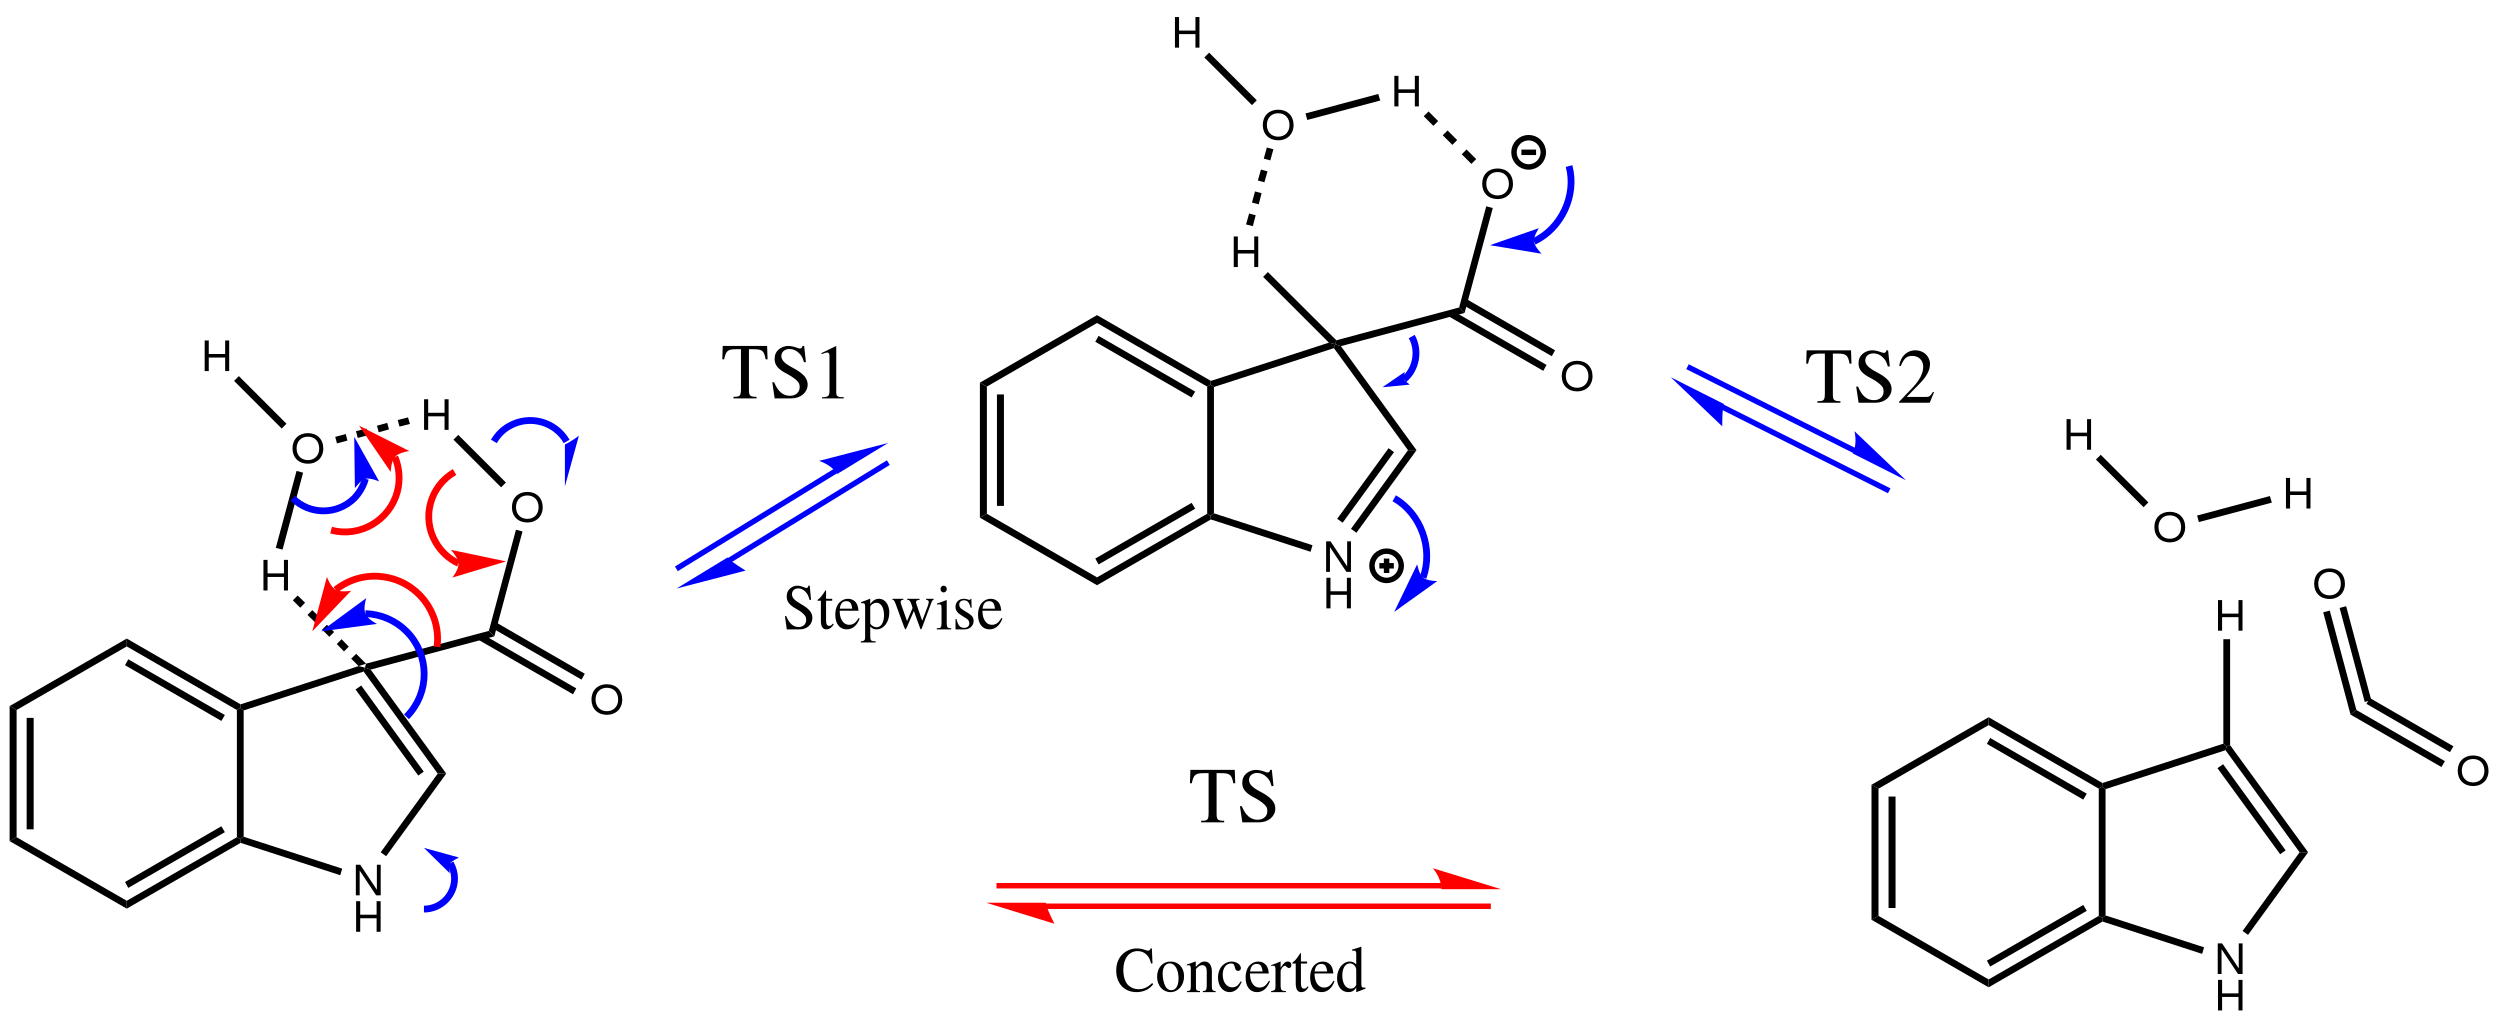 <?xml version="1.0" encoding="UTF-8"?>
<svg width="572pt" viewBox="0 0 572 234" xmlns:inkscape="http://www.inkscape.org/namespaces/inkscape" xmlns:xlink="http://www.w3.org/1999/xlink" xmlns="http://www.w3.org/2000/svg" height="234pt" version="1.1">
 <title>decarbox.eps</title>
 <defs/>
 <g inkscape:label="Background" id="Background" inkscape:groupmode="layer">
  <path style="fill:#000000; fill-rule:nonzero;stroke:none;" d="M1.6 30 L0 30.9 L0 0 L1.6 0.9 " transform="translate(2.2, 161.55)"/>
  <path style="fill:#000000; fill-rule:nonzero;stroke:none;" d="M0 25.5 L1.6 25.5 L1.6 0 L0 0 L0 25.5 Z" transform="translate(6.1, 164.25)"/>
  <path style="fill:#000000; fill-rule:nonzero;stroke:none;" d="M26.8 14.55 L26.8 16.35 L0 0.9 L1.6 0 " transform="translate(2.2, 191.55)"/>
  <path style="fill:#000000; fill-rule:nonzero;stroke:none;" d="M25.2 0 L25.95 0.45 L26.05 1.3 L0 16.35 L0 14.55 " transform="translate(29, 191.55)"/>
  <path style="fill:#000000; fill-rule:nonzero;stroke:none;" d="M22.05 0 L22.85 1.35 L0.75 14.1 L0 12.75 " transform="translate(28.6, 189.05)"/>
  <path style="fill:#000000; fill-rule:nonzero;stroke:none;" d="M0 0.45 L0.75 0 L1.55 0.55 L1.55 29.45 L0.75 30 L0 29.55 " transform="translate(54.2, 162)"/>
  <path style="fill:#000000; fill-rule:nonzero;stroke:none;" d="M0 1.8 L0 0 L26.05 15.05 L25.95 15.9 L25.2 16.35 " transform="translate(29, 146.1)"/>
  <path style="fill:#000000; fill-rule:nonzero;stroke:none;" d="M0 1.35 L0.75 0 L22.85 12.75 L22.05 14.1 " transform="translate(28.6, 150.85)"/>
  <path style="fill:#000000; fill-rule:nonzero;stroke:none;" d="M1.6 16.35 L0 15.45 L26.8 0 L26.8 1.8 " transform="translate(2.2, 146.1)"/>
  <g style="fill:none; stroke:none" id="Group1" transform="translate(81.416, 197.85) scale(1, 1)">
   <path style="fill:#000000; fill-rule:nonzero;stroke:none;" d="M5.688 0 L4.812 0 L4.812 5.719 L1 0 L0 0 L0 7 L0.875 7 L0.875 1.328 L4.641 7 L5.688 7 L5.688 0 Z" transform="translate(0, 0)"/>
   <path style="fill:#000000; fill-rule:nonzero;stroke:none;" d="M4.688 3.906 L4.688 7 L5.609 7 L5.609 0 L4.688 0 L4.688 3.094 L0.938 3.094 L0.938 0 L0 0 L0 7 L0.938 7 L0.938 3.906 L4.688 3.906 Z" transform="translate(0.062, 8.342)"/>
  </g>
  <path style="fill:#000000; fill-rule:nonzero;stroke:none;" d="M23.35 7.3 L22.9 8.8 L0.1 1.4 L0 0.55 L0.8 0 " transform="translate(54.95, 191.45)"/>
  <path style="fill:#000000; fill-rule:nonzero;stroke:none;" d="M13.05 0 L15 0 L1.25 18.9 L0 18 " transform="translate(87.1, 177)"/>
  <path style="fill:#000000; fill-rule:nonzero;stroke:none;" d="M0 0.9 L0.3 0 L1.6 0.45 L18.9 24.25 L16.95 24.25 " transform="translate(83.2, 152.75)"/>
  <path style="fill:#000000; fill-rule:nonzero;stroke:none;" d="M0 0.9 L1.3 0 L15.6 19.7 L14.35 20.6 " transform="translate(81.35, 156.85)"/>
  <path style="fill:#000000; fill-rule:nonzero;stroke:none;" d="M0.8 10.15 L0 9.6 L0.1 8.75 L27.1 0 L28.55 0.35 L28.25 1.25 " transform="translate(54.95, 152.4)"/>
  <path style="fill:none;stroke-width:1.25; stroke-linecap:butt; stroke-linejoin:miter; stroke-dasharray:none; stroke:#0000ff;" d="M36.45 0 L0 22.4 " transform="translate(154.75, 107.75)"/>
  <path style="fill:none;stroke-width:1.25; stroke-linecap:butt; stroke-linejoin:miter; stroke-dasharray:none; stroke:#0000ff;" d="M0 22.4 L36.45 0 " transform="translate(166.8, 105.85)"/>
  <path style="fill:#0000ff; fill-rule:nonzero;stroke:none;" d="M15.8 0 L0 4.1 C0 4.1 2.85 4.95 4.15 7.1 L15.8 0 L15.8 0 " transform="translate(187.4, 101.35)"/>
  <path style="fill:#0000ff; fill-rule:nonzero;stroke:none;" d="M0 7.1 L11.65 0 C12.15 0.8 15.8 3 15.8 3 L0 7.1 L0 7.1 " transform="translate(154.8, 127.55)"/>
  <g style="fill:none; stroke:none" id="Group2" transform="translate(60.278, 91.35) scale(1, 1)">
   <path style="fill:#000000; fill-rule:nonzero;stroke:none;" d="M3.516 0 C1.422 0 0 1.406 0 3.5 C0 5.594 1.422 7 3.531 7 C4.422 7 5.188 6.75 5.781 6.281 C6.578 5.688 7.047 4.641 7.047 3.547 C7.047 1.406 5.656 0 3.516 0 Z M3.516 0.812 C5.094 0.812 6.109 1.875 6.109 3.531 C6.109 5.094 5.062 6.172 3.531 6.172 C1.969 6.172 0.938 5.094 0.938 3.484 C0.938 1.891 1.969 0.812 3.516 0.812 Z" transform="translate(56.847, 21.2)"/>
   <path style="fill:#000000; fill-rule:nonzero;stroke:none;" d="M4.688 3.906 L4.688 7 L5.609 7 L5.609 0 L4.688 0 L4.688 3.094 L0.938 3.094 L0.938 0 L0 0 L0 7 L0.938 7 L0.938 3.906 L4.688 3.906 Z" transform="translate(36.75, 0)"/>
   <path style="fill:#000000; fill-rule:nonzero;stroke:none;" d="M3.516 0 C1.422 0 0 1.406 0 3.5 C0 5.594 1.422 7 3.531 7 C4.422 7 5.188 6.75 5.781 6.281 C6.578 5.688 7.047 4.641 7.047 3.547 C7.047 1.406 5.656 0 3.516 0 Z M3.516 0.812 C5.094 0.812 6.109 1.875 6.109 3.531 C6.109 5.094 5.062 6.172 3.531 6.172 C1.969 6.172 0.938 5.094 0.938 3.484 C0.938 1.891 1.969 0.812 3.516 0.812 Z" transform="translate(6.647, 7.75)"/>
   <path style="fill:#000000; fill-rule:nonzero;stroke:none;" d="M4.688 3.906 L4.688 7 L5.609 7 L5.609 0 L4.688 0 L4.688 3.094 L0.938 3.094 L0.938 0 L0 0 L0 7 L0.938 7 L0.938 3.906 L4.688 3.906 Z" transform="translate(0, 36.75)"/>
  </g>
  <path style="fill:#000000; fill-rule:nonzero;stroke:none;" d="M28.35 0 L29.6 1.25 L1.3 8.85 L0 8.4 L0.25 7.5 " transform="translate(83.5, 144.35)"/>
  <path style="fill:#000000; fill-rule:nonzero;stroke:none;" d="M6.2 0 L7.7 0.4 L1.25 24.4 L0 23.15 " transform="translate(111.85, 121.2)"/>
  <path style="fill:#000000; fill-rule:nonzero;stroke:none;" d="M0 1.1 L1.1 0 L12 10.9 L10.9 12 " transform="translate(103.75, 99.5)"/>
  <path style="fill:#000000; fill-rule:nonzero;stroke:none;" d="M0.4 2.15 L0 0.65 L2.4 0 L2.8 1.5 " transform="translate(76.7, 99.3)"/>
  <path style="fill:#000000; fill-rule:nonzero;stroke:none;" d="M0.4 2.15 L0 0.6 L2.4 0 L2.8 1.5 " transform="translate(81.45, 98.05)"/>
  <path style="fill:#000000; fill-rule:nonzero;stroke:none;" d="M0.4 2.15 L0 0.65 L2.35 0 L2.75 1.5 " transform="translate(86.25, 96.75)"/>
  <path style="fill:#000000; fill-rule:nonzero;stroke:none;" d="M0.4 2.1 L0 0.6 L2.35 0 L2.8 1.5 " transform="translate(91, 95.5)"/>
  <path style="fill:#000000; fill-rule:nonzero;stroke:none;" d="M1.55 18 L0 17.6 L4.75 0 L6.25 0.4 " transform="translate(63.1, 107.75)"/>
  <path style="fill:#000000; fill-rule:nonzero;stroke:none;" d="M3.4 2.25 L1.7 2.8 L0 1.1 L1.15 0 " transform="translate(80.35, 149.6)"/>
  <path style="fill:#000000; fill-rule:nonzero;stroke:none;" d="M2.75 1.7 L1.65 2.8 L0 1.1 L1.1 0 " transform="translate(77.05, 146.25)"/>
  <path style="fill:#000000; fill-rule:nonzero;stroke:none;" d="M2.75 1.65 L1.65 2.75 L0 1.1 L1.1 0 " transform="translate(73.7, 142.95)"/>
  <path style="fill:#000000; fill-rule:nonzero;stroke:none;" d="M2.8 1.65 L1.7 2.75 L0 1.1 L1.1 0 " transform="translate(70.35, 139.6)"/>
  <path style="fill:#000000; fill-rule:nonzero;stroke:none;" d="M2.8 1.65 L1.7 2.8 L0 1.1 L1.1 0 " transform="translate(67, 136.25)"/>
  <path style="fill:#000000; fill-rule:nonzero;stroke:none;" d="M3.516 0 C1.422 0 0 1.406 0 3.5 C0 5.594 1.422 7 3.531 7 C4.422 7 5.188 6.75 5.781 6.281 C6.578 5.688 7.047 4.641 7.047 3.547 C7.047 1.406 5.656 0 3.516 0 Z M3.516 0.812 C5.094 0.812 6.109 1.875 6.109 3.531 C6.109 5.094 5.062 6.172 3.531 6.172 C1.969 6.172 0.938 5.094 0.938 3.484 C0.938 1.891 1.969 0.812 3.516 0.812 Z" transform="translate(135.325, 156.55)"/>
  <path style="fill:#000000; fill-rule:nonzero;stroke:none;" d="M21.2 11.8 L20.45 13.15 L0 1.35 L0.8 0 " transform="translate(112.6, 142.35)"/>
  <path style="fill:#000000; fill-rule:nonzero;stroke:none;" d="M22.45 12.5 L21.7 13.85 L0 1.35 L0.8 0 " transform="translate(109.4, 145)"/>
  <path style="fill:#000000; fill-rule:nonzero;stroke:none;" d="M4.688 3.906 L4.688 7 L5.609 7 L5.609 0 L4.688 0 L4.688 3.094 L0.938 3.094 L0.938 0 L0 0 L0 7 L0.938 7 L0.938 3.906 L4.688 3.906 Z" transform="translate(46.828, 77.9)"/>
  <path style="fill:#000000; fill-rule:nonzero;stroke:none;" d="M0 1.1 L1.1 0 L12 10.9 L10.9 12 " transform="translate(53.55, 86.05)"/>
  <path style="fill:#000000; fill-rule:nonzero;stroke:none;" d="M1.6 30 L0 30.9 L0 0 L1.6 0.9 " transform="translate(224.2, 87.55)"/>
  <path style="fill:#000000; fill-rule:nonzero;stroke:none;" d="M0 25.5 L1.6 25.5 L1.6 0 L0 0 L0 25.5 Z" transform="translate(228.1, 90.25)"/>
  <path style="fill:#000000; fill-rule:nonzero;stroke:none;" d="M26.8 14.55 L26.8 16.35 L0 0.9 L1.6 0 " transform="translate(224.2, 117.55)"/>
  <path style="fill:#000000; fill-rule:nonzero;stroke:none;" d="M25.2 0 L25.95 0.45 L26.05 1.3 L0 16.35 L0 14.55 " transform="translate(251, 117.55)"/>
  <path style="fill:#000000; fill-rule:nonzero;stroke:none;" d="M22.05 0 L22.85 1.35 L0.75 14.1 L0 12.75 " transform="translate(250.6, 115.05)"/>
  <path style="fill:#000000; fill-rule:nonzero;stroke:none;" d="M0 0.45 L0.75 0 L1.55 0.55 L1.55 29.45 L0.75 30 L0 29.55 " transform="translate(276.2, 88)"/>
  <path style="fill:#000000; fill-rule:nonzero;stroke:none;" d="M0 1.8 L0 0 L26.05 15.05 L25.95 15.9 L25.2 16.35 " transform="translate(251, 72.1)"/>
  <path style="fill:#000000; fill-rule:nonzero;stroke:none;" d="M0 1.35 L0.75 0 L22.85 12.75 L22.05 14.1 " transform="translate(250.6, 76.85)"/>
  <path style="fill:#000000; fill-rule:nonzero;stroke:none;" d="M1.6 16.35 L0 15.45 L26.8 0 L26.8 1.8 " transform="translate(224.2, 72.1)"/>
  <g style="fill:none; stroke:none" id="Group3" transform="translate(303.416, 123.85) scale(1, 1)">
   <path style="fill:#000000; fill-rule:nonzero;stroke:none;" d="M5.688 0 L4.812 0 L4.812 5.719 L1 0 L0 0 L0 7 L0.875 7 L0.875 1.328 L4.641 7 L5.688 7 L5.688 0 Z" transform="translate(0, 0)"/>
   <path style="fill:#000000; fill-rule:nonzero;stroke:none;" d="M4.688 3.906 L4.688 7 L5.609 7 L5.609 0 L4.688 0 L4.688 3.094 L0.938 3.094 L0.938 0 L0 0 L0 7 L0.938 7 L0.938 3.906 L4.688 3.906 Z" transform="translate(0.062, 8.342)"/>
  </g>
  <path style="fill:#000000; fill-rule:nonzero;stroke:none;" d="M23.35 7.3 L22.9 8.8 L0.1 1.4 L0 0.55 L0.8 0 " transform="translate(276.95, 117.45)"/>
  <path style="fill:#000000; fill-rule:nonzero;stroke:none;" d="M13.05 0 L15 0 L1.25 18.9 L0 18 " transform="translate(309.1, 103)"/>
  <path style="fill:#000000; fill-rule:nonzero;stroke:none;" d="M11.75 0 L13 0.9 L1.25 17.05 L0 16.15 " transform="translate(305.95, 102.55)"/>
  <path style="fill:#000000; fill-rule:nonzero;stroke:none;" d="M0 0.9 L0.3 0 L1.6 0.45 L18.9 24.25 L16.95 24.25 " transform="translate(305.2, 78.75)"/>
  <path style="fill:#000000; fill-rule:nonzero;stroke:none;" d="M0.8 10.15 L0 9.6 L0.1 8.75 L27.1 0 L28.55 0.35 L28.25 1.25 " transform="translate(276.95, 78.4)"/>
  <g style="fill:none; stroke:none" id="Group4" transform="translate(282.278, 17.35) scale(1, 1)">
   <path style="fill:#000000; fill-rule:nonzero;stroke:none;" d="M3.516 0 C1.422 0 0 1.406 0 3.5 C0 5.594 1.422 7 3.531 7 C4.422 7 5.188 6.75 5.781 6.281 C6.578 5.688 7.047 4.641 7.047 3.547 C7.047 1.406 5.656 0 3.516 0 Z M3.516 0.812 C5.094 0.812 6.109 1.875 6.109 3.531 C6.109 5.094 5.062 6.172 3.531 6.172 C1.969 6.172 0.938 5.094 0.938 3.484 C0.938 1.891 1.969 0.812 3.516 0.812 Z" transform="translate(56.847, 21.2)"/>
   <path style="fill:#000000; fill-rule:nonzero;stroke:none;" d="M4.688 3.906 L4.688 7 L5.609 7 L5.609 0 L4.688 0 L4.688 3.094 L0.938 3.094 L0.938 0 L0 0 L0 7 L0.938 7 L0.938 3.906 L4.688 3.906 Z" transform="translate(36.75, 0)"/>
   <path style="fill:#000000; fill-rule:nonzero;stroke:none;" d="M3.516 0 C1.422 0 0 1.406 0 3.5 C0 5.594 1.422 7 3.531 7 C4.422 7 5.188 6.75 5.781 6.281 C6.578 5.688 7.047 4.641 7.047 3.547 C7.047 1.406 5.656 0 3.516 0 Z M3.516 0.812 C5.094 0.812 6.109 1.875 6.109 3.531 C6.109 5.094 5.062 6.172 3.531 6.172 C1.969 6.172 0.938 5.094 0.938 3.484 C0.938 1.891 1.969 0.812 3.516 0.812 Z" transform="translate(6.647, 7.75)"/>
   <path style="fill:#000000; fill-rule:nonzero;stroke:none;" d="M4.688 3.906 L4.688 7 L5.609 7 L5.609 0 L4.688 0 L4.688 3.094 L0.938 3.094 L0.938 0 L0 0 L0 7 L0.938 7 L0.938 3.906 L4.688 3.906 Z" transform="translate(0, 36.75)"/>
  </g>
  <path style="fill:#000000; fill-rule:nonzero;stroke:none;" d="M28.35 0 L29.6 1.25 L1.3 8.85 L0 8.4 L0.25 7.5 " transform="translate(305.5, 70.35)"/>
  <path style="fill:#000000; fill-rule:nonzero;stroke:none;" d="M6.2 0 L7.7 0.4 L1.25 24.4 L0 23.15 " transform="translate(333.85, 47.2)"/>
  <path style="fill:#000000; fill-rule:nonzero;stroke:none;" d="M0 1.1 L1.1 0 L3.3 2.2 L2.2 3.3 " transform="translate(325.75, 25.5)"/>
  <path style="fill:#000000; fill-rule:nonzero;stroke:none;" d="M0 1.1 L1.1 0 L3.3 2.2 L2.2 3.3 " transform="translate(330.1, 29.85)"/>
  <path style="fill:#000000; fill-rule:nonzero;stroke:none;" d="M0 1.1 L1.1 0 L3.3 2.2 L2.2 3.3 " transform="translate(334.45, 34.2)"/>
  <path style="fill:#000000; fill-rule:nonzero;stroke:none;" d="M0.4 5.95 L0 4.45 L16.65 0 L17.1 1.5 " transform="translate(298.7, 21.5)"/>
  <path style="fill:#000000; fill-rule:nonzero;stroke:none;" d="M1.55 2.9 L0 2.5 L0.7 0 L2.2 0.4 " transform="translate(285.1, 48.85)"/>
  <path style="fill:#000000; fill-rule:nonzero;stroke:none;" d="M1.55 2.95 L0 2.55 L0.7 0 L2.2 0.4 " transform="translate(286.45, 43.8)"/>
  <path style="fill:#000000; fill-rule:nonzero;stroke:none;" d="M1.5 2.9 L0 2.5 L0.7 0 L2.2 0.4 " transform="translate(287.8, 38.8)"/>
  <path style="fill:#000000; fill-rule:nonzero;stroke:none;" d="M1.5 2.95 L0 2.55 L0.7 0 L2.2 0.4 " transform="translate(289.15, 33.75)"/>
  <path style="fill:#000000; fill-rule:nonzero;stroke:none;" d="M16.75 15.6 L16.5 16.5 L15.05 16.15 L0 1.1 L1.1 0 " transform="translate(289, 62.25)"/>
  <path style="fill:#000000; fill-rule:nonzero;stroke:none;" d="M3.516 0 C1.422 0 0 1.406 0 3.5 C0 5.594 1.422 7 3.531 7 C4.422 7 5.188 6.75 5.781 6.281 C6.578 5.688 7.047 4.641 7.047 3.547 C7.047 1.406 5.656 0 3.516 0 Z M3.516 0.812 C5.094 0.812 6.109 1.875 6.109 3.531 C6.109 5.094 5.062 6.172 3.531 6.172 C1.969 6.172 0.938 5.094 0.938 3.484 C0.938 1.891 1.969 0.812 3.516 0.812 Z" transform="translate(357.325, 82.55)"/>
  <path style="fill:#000000; fill-rule:nonzero;stroke:none;" d="M21.2 11.8 L20.45 13.15 L0 1.35 L0.8 0 " transform="translate(334.6, 68.35)"/>
  <path style="fill:#000000; fill-rule:nonzero;stroke:none;" d="M22.45 12.5 L21.7 13.85 L0 1.35 L0.8 0 " transform="translate(331.4, 71)"/>
  <path style="fill:#000000; fill-rule:nonzero;stroke:none;" d="M4.688 3.906 L4.688 7 L5.609 7 L5.609 0 L4.688 0 L4.688 3.094 L0.938 3.094 L0.938 0 L0 0 L0 7 L0.938 7 L0.938 3.906 L4.688 3.906 Z" transform="translate(268.828, 3.9)"/>
  <path style="fill:#000000; fill-rule:nonzero;stroke:none;" d="M0 1.1 L1.1 0 L12 10.9 L10.9 12 " transform="translate(275.55, 12.05)"/>
  <path style="fill:none;stroke-width:1.25; stroke-linecap:butt; stroke-linejoin:miter; stroke-dasharray:none; stroke:#000000;" d="M6.7 3.35 C6.7 5.2 5.2 6.7 3.35 6.7 C1.5 6.7 0 5.2 0 3.35 C0 1.5 1.5 0 3.35 0 C5.2 0 6.7 1.5 6.7 3.35 Z" transform="translate(313.9, 126.1)"/>
  <path style="fill:none;stroke-width:1.25; stroke-linecap:butt; stroke-linejoin:miter; stroke-dasharray:none; stroke:#000000;" d="M0 0 L3.3 0 " transform="translate(315.6, 129.45)"/>
  <path style="fill:none;stroke-width:1.25; stroke-linecap:butt; stroke-linejoin:miter; stroke-dasharray:none; stroke:#000000;" d="M0 0 L0 3.3 " transform="translate(317.25, 127.8)"/>
  <path style="fill:none;stroke-width:1.25; stroke-linecap:butt; stroke-linejoin:miter; stroke-dasharray:none; stroke:#000000;" d="M6.7 3.35 C6.7 5.2 5.2 6.7 3.35 6.7 C1.5 6.7 0 5.2 0 3.35 C0 1.5 1.5 0 3.35 0 C5.2 0 6.7 1.5 6.7 3.35 Z" transform="translate(346.4, 31.5)"/>
  <path style="fill:none;stroke-width:1.25; stroke-linecap:butt; stroke-linejoin:miter; stroke-dasharray:none; stroke:#000000;" d="M0 0 L3.35 0 " transform="translate(348.1, 34.85)"/>
  <path style="fill:none;stroke-width:1.25; stroke-linecap:butt; stroke-linejoin:miter; stroke-dasharray:none; stroke:#0000ff;" d="M38.2 19.2 L0 0 " transform="translate(386.1, 83.9)"/>
  <path style="fill:none;stroke-width:1.25; stroke-linecap:butt; stroke-linejoin:miter; stroke-dasharray:none; stroke:#0000ff;" d="M0 0 L38.2 19.2 " transform="translate(394.05, 93.1)"/>
  <path style="fill:#0000ff; fill-rule:nonzero;stroke:none;" d="M12.2 11.25 L0.4 0 C0.4 0 1.15 2.85 0 5.1 L12.2 11.25 L12.2 11.25 " transform="translate(423.9, 98.65)"/>
  <path style="fill:#0000ff; fill-rule:nonzero;stroke:none;" d="M0 0 L12.2 6.15 C11.75 7 11.8 11.25 11.8 11.25 L0 0 L0 0 " transform="translate(382.25, 86.3)"/>
  <path style="fill:#000000; fill-rule:nonzero;stroke:none;" d="M1.6 30 L0 30.9 L0 0 L1.6 0.9 " transform="translate(428.2, 179.55)"/>
  <path style="fill:#000000; fill-rule:nonzero;stroke:none;" d="M0 25.5 L1.6 25.5 L1.6 0 L0 0 L0 25.5 Z" transform="translate(432.1, 182.25)"/>
  <path style="fill:#000000; fill-rule:nonzero;stroke:none;" d="M26.8 14.55 L26.8 16.35 L0 0.9 L1.6 0 " transform="translate(428.2, 209.55)"/>
  <path style="fill:#000000; fill-rule:nonzero;stroke:none;" d="M25.2 0 L25.95 0.45 L26.05 1.3 L0 16.35 L0 14.55 " transform="translate(455, 209.55)"/>
  <path style="fill:#000000; fill-rule:nonzero;stroke:none;" d="M22.05 0 L22.85 1.35 L0.75 14.1 L0 12.75 " transform="translate(454.6, 207.05)"/>
  <path style="fill:#000000; fill-rule:nonzero;stroke:none;" d="M0 0.45 L0.75 0 L1.55 0.55 L1.55 29.45 L0.75 30 L0 29.55 " transform="translate(480.2, 180)"/>
  <path style="fill:#000000; fill-rule:nonzero;stroke:none;" d="M0 1.8 L0 0 L26.05 15.05 L25.95 15.9 L25.2 16.35 " transform="translate(455, 164.1)"/>
  <path style="fill:#000000; fill-rule:nonzero;stroke:none;" d="M0 1.35 L0.75 0 L22.85 12.75 L22.05 14.1 " transform="translate(454.6, 168.85)"/>
  <path style="fill:#000000; fill-rule:nonzero;stroke:none;" d="M1.6 16.35 L0 15.45 L26.8 0 L26.8 1.8 " transform="translate(428.2, 164.1)"/>
  <g style="fill:none; stroke:none" id="Group5" transform="translate(507.416, 215.85) scale(1, 1)">
   <path style="fill:#000000; fill-rule:nonzero;stroke:none;" d="M5.688 0 L4.812 0 L4.812 5.719 L1 0 L0 0 L0 7 L0.875 7 L0.875 1.328 L4.641 7 L5.688 7 L5.688 0 Z" transform="translate(0, 0)"/>
   <path style="fill:#000000; fill-rule:nonzero;stroke:none;" d="M4.688 3.906 L4.688 7 L5.609 7 L5.609 0 L4.688 0 L4.688 3.094 L0.938 3.094 L0.938 0 L0 0 L0 7 L0.938 7 L0.938 3.906 L4.688 3.906 Z" transform="translate(0.062, 8.342)"/>
  </g>
  <path style="fill:#000000; fill-rule:nonzero;stroke:none;" d="M23.35 7.3 L22.9 8.8 L0.1 1.4 L0 0.55 L0.8 0 " transform="translate(480.95, 209.45)"/>
  <path style="fill:#000000; fill-rule:nonzero;stroke:none;" d="M13.05 0 L15 0 L1.25 18.9 L0 18 " transform="translate(513.1, 195)"/>
  <path style="fill:#000000; fill-rule:nonzero;stroke:none;" d="M0 1.15 L0.3 0.25 L1.05 0 L18.9 24.5 L16.95 24.5 " transform="translate(509.2, 170.5)"/>
  <path style="fill:#000000; fill-rule:nonzero;stroke:none;" d="M0 0.9 L1.3 0 L15.6 19.7 L14.35 20.6 " transform="translate(507.35, 174.85)"/>
  <path style="fill:#000000; fill-rule:nonzero;stroke:none;" d="M0.8 10.4 L0 9.85 L0.1 9 L27.75 0 L28.55 0.6 L28.25 1.5 " transform="translate(480.95, 170.15)"/>
  <g style="fill:none; stroke:none" id="Group6" transform="translate(492.925, 109.35) scale(1, 1)">
   <path style="fill:#000000; fill-rule:nonzero;stroke:none;" d="M3.516 0 C1.422 0 0 1.406 0 3.5 C0 5.594 1.422 7 3.531 7 C4.422 7 5.188 6.75 5.781 6.281 C6.578 5.688 7.047 4.641 7.047 3.547 C7.047 1.406 5.656 0 3.516 0 Z M3.516 0.812 C5.094 0.812 6.109 1.875 6.109 3.531 C6.109 5.094 5.062 6.172 3.531 6.172 C1.969 6.172 0.938 5.094 0.938 3.484 C0.938 1.891 1.969 0.812 3.516 0.812 Z" transform="translate(36.55, 20.7)"/>
   <path style="fill:#000000; fill-rule:nonzero;stroke:none;" d="M4.688 3.906 L4.688 7 L5.609 7 L5.609 0 L4.688 0 L4.688 3.094 L0.938 3.094 L0.938 0 L0 0 L0 7 L0.938 7 L0.938 3.906 L4.688 3.906 Z" transform="translate(30.103, 0)"/>
   <path style="fill:#000000; fill-rule:nonzero;stroke:none;" d="M3.516 0 C1.422 0 0 1.406 0 3.5 C0 5.594 1.422 7 3.531 7 C4.422 7 5.188 6.75 5.781 6.281 C6.578 5.688 7.047 4.641 7.047 3.547 C7.047 1.406 5.656 0 3.516 0 Z M3.516 0.812 C5.094 0.812 6.109 1.875 6.109 3.531 C6.109 5.094 5.062 6.172 3.531 6.172 C1.969 6.172 0.938 5.094 0.938 3.484 C0.938 1.891 1.969 0.812 3.516 0.812 Z" transform="translate(0, 7.75)"/>
   <path style="fill:#000000; fill-rule:nonzero;stroke:none;" d="M4.688 3.906 L4.688 7 L5.609 7 L5.609 0 L4.688 0 L4.688 3.094 L0.938 3.094 L0.938 0 L0 0 L0 7 L0.938 7 L0.938 3.906 L4.688 3.906 Z" transform="translate(14.553, 27.95)"/>
  </g>
  <path style="fill:#000000; fill-rule:nonzero;stroke:none;" d="M0 0.4 L1.5 0 L7.6 22.75 L6.25 23.8 " transform="translate(531.55, 139.7)"/>
  <path style="fill:#000000; fill-rule:nonzero;stroke:none;" d="M0 0.4 L1.5 0 L7.25 21.5 L5.75 21.9 " transform="translate(535.3, 138.7)"/>
  <path style="fill:#000000; fill-rule:nonzero;stroke:none;" d="M0.4 5.95 L0 4.45 L16.65 0 L17.1 1.5 " transform="translate(502.7, 113.5)"/>
  <path style="fill:#000000; fill-rule:nonzero;stroke:none;" d="M1.55 24.25 L0.8 24.5 L0 23.9 L0 0 L1.55 0 " transform="translate(508.7, 146.25)"/>
  <path style="fill:#000000; fill-rule:nonzero;stroke:none;" d="M3.516 0 C1.422 0 0 1.406 0 3.5 C0 5.594 1.422 7 3.531 7 C4.422 7 5.188 6.75 5.781 6.281 C6.578 5.688 7.047 4.641 7.047 3.547 C7.047 1.406 5.656 0 3.516 0 Z M3.516 0.812 C5.094 0.812 6.109 1.875 6.109 3.531 C6.109 5.094 5.062 6.172 3.531 6.172 C1.969 6.172 0.938 5.094 0.938 3.484 C0.938 1.891 1.969 0.812 3.516 0.812 Z" transform="translate(562.325, 172.85)"/>
  <path style="fill:#000000; fill-rule:nonzero;stroke:none;" d="M21.6 11.7 L20.8 13.05 L0 1.05 L1.35 0 " transform="translate(537.8, 162.45)"/>
  <path style="fill:#000000; fill-rule:nonzero;stroke:none;" d="M19.9 11.05 L19.1 12.4 L0 1.35 L0.75 0 " transform="translate(541.45, 159.7)"/>
  <path style="fill:#000000; fill-rule:nonzero;stroke:none;" d="M4.688 3.906 L4.688 7 L5.609 7 L5.609 0 L4.688 0 L4.688 3.094 L0.938 3.094 L0.938 0 L0 0 L0 7 L0.938 7 L0.938 3.906 L4.688 3.906 Z" transform="translate(472.828, 95.9)"/>
  <path style="fill:#000000; fill-rule:nonzero;stroke:none;" d="M0 1.1 L1.1 0 L12 10.9 L10.9 12 " transform="translate(479.55, 104.05)"/>
  <path style="fill:none;stroke-width:1.559; stroke-linecap:butt; stroke-linejoin:miter; stroke-dasharray:none; stroke:#0000ff;" d="M6.05 0 C6.65 1.05 7 2.3 7 3.5 C7 7.35 3.85 10.5 0 10.5 " transform="translate(97, 197.5)"/>
  <path style="fill:#0000ff; fill-rule:nonzero;stroke:none;" d="M0 0 L5.9 5.8 C5.9 5.8 5.75 4 6.05 3.5 C6.35 3 8 2.2 8 2.2 L0 0 L0 0 " transform="translate(97, 194)"/>
  <path style="fill:none;stroke-width:1.559; stroke-linecap:butt; stroke-linejoin:miter; stroke-dasharray:none; stroke:#0000ff;" d="M0 0 C3.5 0.1 6.9 1.55 9.4 4.05 C14.8 9.45 14.8 18.2 9.4 23.6 " transform="translate(83.6, 140.4)"/>
  <path style="fill:#0000ff; fill-rule:nonzero;stroke:none;" d="M0 7.6 L12.8 5.9 C12.8 5.9 10.65 4.85 10.15 3.55 C9.6 2.25 10.35 0 10.35 0 L0 7.6 L0 7.6 " transform="translate(73.45, 136.85)"/>
  <path style="fill:none;stroke-width:1.559; stroke-linecap:butt; stroke-linejoin:miter; stroke-dasharray:none; stroke:#0000ff;" d="M16.6 0 C16.15 1.65 15.25 3.2 14.05 4.45 C10.15 8.3 3.85 8.3 0 4.45 " transform="translate(67, 109.55)"/>
  <path style="fill:#0000ff; fill-rule:nonzero;stroke:none;" d="M0 0 L0.15 11.75 C0.15 11.75 1.45 9.9 2.55 9.6 C3.65 9.3 5.7 10.2 5.7 10.2 L0 0 L0 0 " transform="translate(81.05, 99.95)"/>
  <path style="fill:none;stroke-width:1.559; stroke-linecap:butt; stroke-linejoin:miter; stroke-dasharray:none; stroke:#0000ff;" d="M0 4.793 C0.85 3.343 2.05 2.093 3.5 1.293 C8.1 -1.357 14 0.193 16.65 4.793 " transform="translate(113, 96.207)"/>
  <path style="fill:#0000ff; fill-rule:nonzero;stroke:none;" d="M0 11.6 L3.2 0 C3.2 0 1.5 1.3 0 2 L0 11.6 L0 11.6 " transform="translate(129.25, 99.7)"/>
  <path style="fill:none;stroke-width:1.559; stroke-linecap:butt; stroke-linejoin:miter; stroke-dasharray:none; stroke:#ff0000;" d="M6.808 20.9 C4.658 19.9 2.808 18.2 1.608 16.1 C-1.692 10.5 0.258 3.25 5.908 0 " transform="translate(98.093, 108)"/>
  <path style="fill:#ff0000; fill-rule:nonzero;stroke:none;" d="M12.65 2.65 L0 0 C0 0 1.65 1.7 1.75 3.1 C1.85 4.5 0.35 6.35 0.35 6.35 L12.65 2.65 L12.65 2.65 " transform="translate(103.15, 125.8)"/>
  <path style="fill:none;stroke-width:1.559; stroke-linecap:butt; stroke-linejoin:miter; stroke-dasharray:none; stroke:#ff0000;" d="M0 3.118 C3 0.718 6.9 -0.382 10.7 0.118 C18.6 1.068 24.2 8.268 23.2 16.168 " transform="translate(76.8, 131.832)"/>
  <path style="fill:#ff0000; fill-rule:nonzero;stroke:none;" d="M0 12.45 L8.9 3.15 C8.9 3.15 6.55 3.6 5.35 2.95 C4.15 2.25 3.35 0 3.35 0 L0 12.45 L0 12.45 " transform="translate(71.45, 132)"/>
  <path style="fill:none;stroke-width:1.559; stroke-linecap:butt; stroke-linejoin:miter; stroke-dasharray:none; stroke:#ff0000;" d="M14.6 0 C15.65 2.5 15.85 5.35 15.15 8 C13.35 14.55 6.6 18.5 0 16.75 " transform="translate(75.75, 104.55)"/>
  <path style="fill:#ff0000; fill-rule:nonzero;stroke:none;" d="M0 0 L7.25 10.6 C7.25 10.6 7.3 8.2 8.2 7.15 C9.1 6.1 11.5 5.8 11.5 5.8 L0 0 L0 0 " transform="translate(82.15, 97.4)"/>
  <path style="fill:none;stroke-width:1.25; stroke-linecap:butt; stroke-linejoin:miter; stroke-dasharray:none; stroke:#ff0000;" d="M101.85 0 L0 0 " transform="translate(228, 202.65)"/>
  <path style="fill:none;stroke-width:1.25; stroke-linecap:butt; stroke-linejoin:miter; stroke-dasharray:none; stroke:#ff0000;" d="M0 0 L101.85 0 " transform="translate(239.25, 207.35)"/>
  <path style="fill:#ff0000; fill-rule:nonzero;stroke:none;" d="M15.6 4.8 L0 0 C0 0 1.95 2.25 1.95 4.8 L15.6 4.8 L15.6 4.8 " transform="translate(327.85, 198.65)"/>
  <path style="fill:#ff0000; fill-rule:nonzero;stroke:none;" d="M0 0 L13.65 0 C13.65 1 15.6 4.8 15.6 4.8 L0 0 L0 0 " transform="translate(225.65, 206.55)"/>
  <g style="fill:none; stroke:none" id="Group7" transform="translate(179.594, 134) scale(1, 1)">
   <path style="fill:#000000; fill-rule:nonzero;stroke:none;" d="M8.297 3.438 L8.156 0 L7.875 0 C7.781 0.328 7.562 0.516 7.281 0.516 C7.156 0.516 6.953 0.469 6.734 0.391 C6.047 0.125 5.344 0 4.688 0 C3.547 0 2.391 0.453 1.516 1.25 C0.531 2.156 0 3.484 0 5.062 C0 8.031 1.859 10 4.656 10 C6.234 10 7.625 9.344 8.469 8.172 L8.219 7.922 C7.188 8.922 6.266 9.328 5.094 9.328 C4.219 9.328 3.438 9.031 2.828 8.484 C2.062 7.797 1.625 6.5 1.625 4.906 C1.625 2.281 2.922 0.609 4.953 0.609 C5.75 0.609 6.484 0.938 7.047 1.531 C7.484 2.016 7.703 2.438 7.969 3.438 L8.297 3.438 Z" transform="translate(75.797, 83)"/>
   <path style="fill:#000000; fill-rule:nonzero;stroke:none;" d="M3.094 0 C1.266 0 0 1.422 0 3.484 C0 5.5 1.297 7 3.062 7 C4.828 7 6.172 5.422 6.172 3.359 C6.172 1.391 4.891 0 3.094 0 Z M2.906 0.422 C4.094 0.422 4.906 1.859 4.906 3.875 C4.906 5.578 4.281 6.562 3.234 6.562 C2.688 6.562 2.172 6.219 1.875 5.625 C1.484 4.844 1.266 3.797 1.266 2.75 C1.266 1.344 1.906 0.422 2.906 0.422 Z" transform="translate(85.15, 86)"/>
   <path style="fill:#000000; fill-rule:nonzero;stroke:none;" d="M0.031 7 L3 7 L3 6.75 C2.297 6.75 2.078 6.562 2.078 6.016 L2.078 1.703 C2.734 1.016 3.062 0.828 3.516 0.828 C4.203 0.828 4.547 1.312 4.547 2.328 L4.547 5.531 C4.516 6.516 4.344 6.75 3.656 6.75 L3.656 7 L6.578 7 L6.578 6.766 C5.891 6.703 5.734 6.516 5.719 5.766 L5.719 2.281 C5.719 0.844 5.094 0 4.062 0 C3.422 0 2.984 0.25 2.031 1.219 L2.031 0.031 L1.938 0 C1.25 0.266 0.781 0.422 0 0.672 L0 0.938 C0.094 0.859 0.234 0.828 0.391 0.828 C0.781 0.828 0.906 1.062 0.906 1.828 L0.906 5.641 C0.891 6.562 0.734 6.75 0.031 6.75 L0.031 7 Z" transform="translate(91.963, 86)"/>
   <path style="fill:#000000; fill-rule:nonzero;stroke:none;" d="M5.234 4.5 C4.562 5.547 4.047 5.906 3.25 5.906 C1.969 5.906 1.078 4.719 1.078 3.016 C1.078 1.469 1.859 0.438 2.984 0.438 C3.5 0.438 3.672 0.609 3.812 1.156 L3.891 1.469 C4.016 1.906 4.266 2.156 4.562 2.156 C4.938 2.156 5.234 1.875 5.234 1.531 C5.234 0.703 4.25 0 3.078 0 C2.391 0 1.672 0.297 1.094 0.828 C0.391 1.484 0 2.5 0 3.688 C0 5.609 1.109 7 2.672 7 C3.297 7 3.859 6.75 4.359 6.297 C4.734 5.953 5 5.516 5.422 4.641 L5.234 4.5 Z" transform="translate(99.088, 86)"/>
   <path style="fill:#000000; fill-rule:nonzero;stroke:none;" d="M5.359 4.391 C4.688 5.516 4.078 5.953 3.188 5.953 C2.391 5.953 1.781 5.516 1.375 4.688 C1.125 4.125 1.031 3.656 1 2.734 L5.312 2.734 C5.203 1.766 5.062 1.344 4.719 0.844 C4.297 0.312 3.656 0 2.922 0 C2.219 0 1.562 0.266 1.031 0.766 C0.375 1.375 0 2.453 0 3.672 C0 5.719 1 7 2.609 7 C3.953 7 5 6.109 5.578 4.5 L5.359 4.391 Z M1.031 2.266 C1.188 1.078 1.656 0.547 2.516 0.547 C3.375 0.547 3.703 0.969 3.891 2.266 L1.031 2.266 Z" transform="translate(105.398, 86)"/>
   <path style="fill:#000000; fill-rule:nonzero;stroke:none;" d="M0 7 L3.375 7 L3.375 6.75 C2.422 6.75 2.203 6.547 2.172 5.641 L2.172 2.203 C2.172 1.719 2.766 0.953 3.156 0.953 C3.234 0.953 3.375 1.031 3.516 1.188 C3.75 1.406 3.906 1.484 4.078 1.484 C4.422 1.484 4.625 1.234 4.625 0.797 C4.625 0.297 4.328 0 3.859 0 C3.266 0 2.859 0.328 2.172 1.422 L2.172 0.031 L2.109 0 C1.359 0.328 0.859 0.531 0.031 0.812 L0.031 1.062 C0.234 0.984 0.359 0.953 0.531 0.953 C0.875 0.953 1 1.203 1 1.875 L1 5.703 C0.969 6.516 0.891 6.609 0 6.766 L0 7 Z" transform="translate(111.239, 86)"/>
   <path style="fill:#000000; fill-rule:nonzero;stroke:none;" d="M3.391 1.969 L1.984 1.969 L1.984 0.203 C1.984 0.047 1.953 0 1.875 0 C1.062 1.281 0.641 1.797 0.234 2.047 C0.094 2.172 0 2.266 0 2.375 C0 2.422 0.016 2.422 0.062 2.422 L0.797 2.422 L0.797 7.016 C0.797 8.312 1.219 8.969 2.047 8.969 C2.734 8.969 3.266 8.594 3.734 7.812 L3.547 7.641 C3.234 8.031 3.016 8.172 2.703 8.172 C2.188 8.172 1.984 7.766 1.984 6.797 L1.984 2.422 L3.391 2.422 L3.391 1.969 Z" transform="translate(116.073, 84.031)"/>
   <path style="fill:#000000; fill-rule:nonzero;stroke:none;" d="M5.359 4.391 C4.688 5.516 4.078 5.953 3.188 5.953 C2.391 5.953 1.781 5.516 1.375 4.688 C1.125 4.125 1.031 3.656 1 2.734 L5.312 2.734 C5.203 1.766 5.062 1.344 4.719 0.844 C4.297 0.312 3.656 0 2.922 0 C2.219 0 1.562 0.266 1.031 0.766 C0.375 1.375 0 2.453 0 3.672 C0 5.719 1 7 2.609 7 C3.953 7 5 6.109 5.578 4.5 L5.359 4.391 Z M1.031 2.266 C1.188 1.078 1.656 0.547 2.516 0.547 C3.375 0.547 3.703 0.969 3.891 2.266 L1.031 2.266 Z" transform="translate(120.168, 86)"/>
   <path style="fill:#000000; fill-rule:nonzero;stroke:none;" d="M6.5 9.344 C6.312 9.359 6.234 9.359 6.172 9.359 C5.672 9.359 5.562 9.203 5.562 8.516 L5.562 0.031 L5.484 0 C4.812 0.25 4.328 0.406 3.438 0.656 L3.438 0.906 C3.547 0.891 3.625 0.891 3.734 0.891 C4.266 0.891 4.391 1.047 4.391 1.672 L4.391 4.031 C3.859 3.562 3.469 3.391 2.922 3.391 C1.312 3.391 0 5.078 0 7.188 C0 9.094 1.031 10.391 2.594 10.391 C3.375 10.391 3.906 10.078 4.391 9.359 L4.391 10.344 L4.438 10.391 L6.5 9.594 L6.5 9.344 Z M4.391 8.688 C4.391 8.781 4.281 8.969 4.141 9.141 C3.906 9.438 3.547 9.594 3.141 9.594 C1.984 9.594 1.203 8.406 1.203 6.578 C1.203 4.906 1.891 3.812 2.953 3.812 C3.719 3.812 4.391 4.516 4.391 5.297 L4.391 8.688 Z" transform="translate(126.321, 82.609)"/>
   <path style="fill:#000000; fill-rule:nonzero;stroke:none;" d="M5.672 0 L5.375 0 C5.312 0.359 5.156 0.531 4.922 0.531 C4.781 0.531 4.547 0.469 4.312 0.344 C3.781 0.125 3.266 0 2.812 0 C2.219 0 1.609 0.25 1.141 0.672 C0.656 1.109 0.406 1.719 0.406 2.484 C0.406 3.641 1.016 4.438 2.578 5.297 C3.594 5.859 4.312 6.438 4.672 6.984 C4.797 7.188 4.859 7.484 4.859 7.844 C4.859 8.797 4.172 9.469 3.141 9.469 C1.891 9.469 1.016 8.688 0.312 6.969 L0 6.969 L0.422 10 L0.719 10 C0.734 10 0.906 10 1.109 10 C1.266 10 1.5 10 1.766 10 C2.297 10 2.875 10 3.422 10 C5.047 10 6.281 8.859 6.281 7.359 C6.281 6.172 5.516 5.25 3.656 4.203 C2.188 3.375 1.609 2.75 1.609 1.953 C1.609 1.156 2.188 0.625 3.062 0.625 C3.688 0.625 4.281 0.922 4.766 1.469 C5.203 1.953 5.391 2.344 5.625 3.25 L5.969 3.25 L5.672 0 Z" transform="translate(0, 0)"/>
   <path style="fill:#000000; fill-rule:nonzero;stroke:none;" d="M3.391 1.969 L1.984 1.969 L1.984 0.203 C1.984 0.047 1.953 0 1.875 0 C1.062 1.281 0.641 1.797 0.234 2.047 C0.094 2.172 0 2.266 0 2.375 C0 2.422 0.016 2.422 0.062 2.422 L0.797 2.422 L0.797 7.016 C0.797 8.312 1.219 8.969 2.047 8.969 C2.734 8.969 3.266 8.594 3.734 7.812 L3.547 7.641 C3.234 8.031 3.016 8.172 2.703 8.172 C2.188 8.172 1.984 7.766 1.984 6.797 L1.984 2.422 L3.391 2.422 L3.391 1.969 Z" transform="translate(7.425, 1.031)"/>
   <path style="fill:#000000; fill-rule:nonzero;stroke:none;" d="M5.359 4.391 C4.688 5.516 4.078 5.953 3.188 5.953 C2.391 5.953 1.781 5.516 1.375 4.688 C1.125 4.125 1.031 3.656 1 2.734 L5.312 2.734 C5.203 1.766 5.062 1.344 4.719 0.844 C4.297 0.312 3.656 0 2.922 0 C2.219 0 1.562 0.266 1.031 0.766 C0.375 1.375 0 2.453 0 3.672 C0 5.719 1 7 2.609 7 C3.953 7 5 6.109 5.578 4.5 L5.359 4.391 Z M1.031 2.266 C1.188 1.078 1.656 0.547 2.516 0.547 C3.375 0.547 3.703 0.969 3.891 2.266 L1.031 2.266 Z" transform="translate(11.52, 3)"/>
   <path style="fill:#000000; fill-rule:nonzero;stroke:none;" d="M0 10 L3.391 10 L3.391 9.734 C2.344 9.734 2.172 9.578 2.156 8.656 L2.156 6.359 C2.672 6.844 2.984 7 3.578 7 C5.25 7 6.516 5.328 6.516 3.156 C6.516 1.328 5.531 0 4.172 0 C3.391 0 2.781 0.359 2.156 1.188 L2.156 0.031 L2.078 0 C1.328 0.312 0.828 0.5 0.062 0.766 L0.062 1.016 C0.188 1 0.281 1 0.406 1 C0.891 1 0.984 1.156 0.984 1.844 L0.984 8.734 C0.984 9.516 0.828 9.656 0 9.75 L0 10 Z M2.156 1.891 C2.156 1.438 2.953 0.906 3.594 0.906 C4.625 0.906 5.312 2.031 5.312 3.766 C5.312 5.391 4.625 6.516 3.625 6.516 C2.969 6.516 2.156 5.969 2.156 5.531 L2.156 1.891 Z" transform="translate(17.361, 3)"/>
   <path style="fill:#000000; fill-rule:nonzero;stroke:none;" d="M7.703 0 L7.703 0.219 C8.172 0.328 8.312 0.438 8.312 0.688 C8.312 0.922 8.234 1.281 8.078 1.688 L6.812 5.031 L5.641 1.656 C5.406 0.969 5.406 0.969 5.406 0.766 C5.406 0.438 5.562 0.328 6.219 0.219 L6.219 0 L3.375 0 L3.375 0.219 C3.891 0.281 4.062 0.453 4.344 1.25 C4.438 1.547 4.531 1.828 4.609 2.109 L3.344 5.109 L1.953 1.172 C1.906 1.031 1.875 0.875 1.875 0.719 C1.875 0.406 2.031 0.281 2.516 0.219 L2.516 0 L0 0 L0 0.219 C0.312 0.25 0.438 0.406 0.734 1.172 L2.625 6.328 C2.797 6.797 2.906 7 3 7 C3.062 7 3.172 6.812 3.344 6.406 L4.906 2.797 L6.188 6.344 C6.391 6.922 6.422 7 6.516 7 C6.625 7 6.688 6.859 6.906 6.25 L8.844 1.047 C9.094 0.406 9.141 0.328 9.422 0.219 L9.422 0 L7.703 0 Z" transform="translate(24.595, 3)"/>
   <path style="fill:#000000; fill-rule:nonzero;stroke:none;" d="M0 10 L3.312 10 L3.312 9.766 C2.391 9.703 2.297 9.578 2.281 8.516 L2.281 3.344 L2.219 3.297 L0.047 4.109 L0.047 4.328 L0.156 4.312 C0.328 4.281 0.516 4.266 0.641 4.266 C0.969 4.266 1.094 4.5 1.094 5.156 L1.094 8.531 C1.078 9.609 0.953 9.75 0 9.75 L0 10 Z M1.562 0 C1.188 0 0.859 0.344 0.859 0.766 C0.859 1.219 1.172 1.547 1.562 1.547 C1.984 1.547 2.297 1.219 2.297 0.766 C2.297 0.328 1.969 0 1.562 0 Z" transform="translate(34.734, 0)"/>
   <path style="fill:#000000; fill-rule:nonzero;stroke:none;" d="M3.688 2.078 L3.641 0 L3.484 0 C3.391 0.188 3.328 0.266 3.25 0.266 C3.172 0.266 3.031 0.234 2.875 0.172 C2.562 0.062 2.234 0 1.906 0 C0.797 0 0 0.766 0 1.844 C0 2.672 0.438 3.266 1.641 3.984 L2.438 4.469 C2.938 4.781 3.172 5.125 3.172 5.594 C3.172 6.25 2.719 6.656 2.016 6.656 C1.047 6.656 0.562 6.109 0.234 4.625 L0.016 4.625 L0.016 7 L0.188 7 C0.297 7 0.344 7 0.516 7 C0.672 7 0.828 7 1.156 7 C1.531 7 1.906 7 2.172 7 C3.266 7 4.156 6.125 4.156 5.094 C4.156 4.344 3.828 3.859 2.984 3.328 L1.469 2.375 C1.078 2.125 0.859 1.766 0.859 1.344 C0.859 0.75 1.297 0.344 1.938 0.344 C2.734 0.344 3.156 0.812 3.484 2.078 L3.688 2.078 Z" transform="translate(39.017, 3)"/>
   <path style="fill:#000000; fill-rule:nonzero;stroke:none;" d="M5.359 4.391 C4.688 5.516 4.078 5.953 3.188 5.953 C2.391 5.953 1.781 5.516 1.375 4.688 C1.125 4.125 1.031 3.656 1 2.734 L5.312 2.734 C5.203 1.766 5.062 1.344 4.719 0.844 C4.297 0.312 3.656 0 2.922 0 C2.219 0 1.562 0.266 1.031 0.766 C0.375 1.375 0 2.453 0 3.672 C0 5.719 1 7 2.609 7 C3.953 7 5 6.109 5.578 4.5 L5.359 4.391 Z M1.031 2.266 C1.188 1.078 1.656 0.547 2.516 0.547 C3.375 0.547 3.703 0.969 3.891 2.266 L1.031 2.266 Z" transform="translate(44.182, 3)"/>
  </g>
  <path style="fill:none;stroke-width:1.559; stroke-linecap:butt; stroke-linejoin:miter; stroke-dasharray:none; stroke:#0000ff;" d="M8.05 0 C9.85 6.7 6.3 14.3 0 17.25 " transform="translate(350.95, 38)"/>
  <path style="fill:#0000ff; fill-rule:nonzero;stroke:none;" d="M0 3.9 L11.8 5.85 C11.8 5.85 10.2 4.2 10.05 3.05 C9.95 1.85 11.2 0 11.2 0 L0 3.9 L0 3.9 " transform="translate(340.9, 52.2)"/>
  <path style="fill:none;stroke-width:1.559; stroke-linecap:butt; stroke-linejoin:miter; stroke-dasharray:none; stroke:#0000ff;" d="M1.75 0 C3.55 3.15 2.8 7.5 0 9.8 " transform="translate(321.25, 77)"/>
  <path style="fill:#0000ff; fill-rule:nonzero;stroke:none;" d="M0 3.5 L6.25 2.9 C6.25 2.9 5.1 2 4.95 1.7 C4.85 1.4 5.1 0 5.1 0 L0 3.5 L0 3.5 " transform="translate(316.3, 85.1)"/>
  <path style="fill:none;stroke-width:1.559; stroke-linecap:butt; stroke-linejoin:miter; stroke-dasharray:none; stroke:#0000ff;" d="M0 0 C6.1 3.5 9 11.55 6.6 18.15 " transform="translate(319, 114)"/>
  <path style="fill:#0000ff; fill-rule:nonzero;stroke:none;" d="M0 10.9 L9.85 3.85 C9.85 3.85 7.55 3.85 6.6 3.05 C5.65 2.25 5.25 0 5.25 0 L0 10.9 L0 10.9 " transform="translate(319, 129.1)"/>
  <g style="fill:none; stroke:none" id="Group8" transform="translate(165.263, 79.15) scale(1, 1)">
   <path style="fill:#000000; fill-rule:nonzero;stroke:none;" d="M7.828 11.641 C6.344 11.641 6.109 11.406 6.094 10.078 L6.094 0.75 L7.062 0.75 C9.156 0.75 9.531 1.062 9.922 3.062 L10.359 3.062 L10.25 0 L0.094 0 L0 3.062 L0.422 3.062 C0.844 1.062 1.219 0.75 3.281 0.75 L4.266 0.75 L4.266 9.891 C4.234 11.453 4.078 11.641 2.562 11.641 L2.562 12 L7.828 12 L7.828 11.641 Z" transform="translate(0, 0)"/>
   <path style="fill:#000000; fill-rule:nonzero;stroke:none;" d="M7.297 0 L6.922 0 C6.844 0.391 6.641 0.594 6.344 0.594 C6.156 0.594 5.859 0.516 5.547 0.375 C4.891 0.141 4.219 0 3.625 0 C2.875 0 2.078 0.297 1.484 0.797 C0.859 1.328 0.531 2.062 0.531 2.984 C0.531 4.375 1.312 5.344 3.344 6.375 C4.625 7.047 5.562 7.75 6.016 8.406 C6.188 8.656 6.266 9.016 6.266 9.453 C6.266 10.594 5.375 11.406 4.062 11.406 C2.438 11.406 1.312 10.438 0.422 8.312 L0 8.312 L0.547 12 L0.938 12 C0.953 12 1.172 12 1.453 12 C1.641 12 1.953 12 2.297 12 C2.969 12 3.719 12 4.422 12 C6.5 12 8.094 10.625 8.094 8.828 C8.094 7.406 7.094 6.266 4.719 5.016 C2.828 4.031 2.078 3.266 2.078 2.312 C2.078 1.359 2.828 0.703 3.953 0.703 C4.766 0.703 5.516 1.031 6.141 1.672 C6.703 2.219 6.953 2.672 7.234 3.703 L7.688 3.703 L7.297 0 Z" transform="translate(11.435, 0)"/>
   <path style="fill:#000000; fill-rule:nonzero;stroke:none;" d="M0.125 11.938 L5.094 11.938 L5.094 11.672 C3.703 11.672 3.406 11.484 3.375 10.641 L3.375 0.031 L3.234 0 L0 1.578 L0 1.828 C0.703 1.562 1.125 1.438 1.297 1.438 C1.672 1.438 1.828 1.703 1.828 2.266 L1.828 10.312 C1.797 11.438 1.484 11.672 0.125 11.672 L0.125 11.938 Z" transform="translate(22.694, 0.062)"/>
   <path style="fill:#000000; fill-rule:nonzero;stroke:none;" d="M7.828 11.641 C6.344 11.641 6.109 11.406 6.094 10.078 L6.094 0.75 L7.062 0.75 C9.156 0.75 9.531 1.062 9.922 3.062 L10.359 3.062 L10.25 0 L0.094 0 L0 3.062 L0.422 3.062 C0.844 1.062 1.219 0.75 3.281 0.75 L4.266 0.75 L4.266 9.891 C4.234 11.453 4.078 11.641 2.562 11.641 L2.562 12 L7.828 12 L7.828 11.641 Z" transform="translate(248, 1)"/>
   <path style="fill:#000000; fill-rule:nonzero;stroke:none;" d="M7.297 0 L6.922 0 C6.844 0.391 6.641 0.594 6.344 0.594 C6.156 0.594 5.859 0.516 5.547 0.375 C4.891 0.141 4.219 0 3.625 0 C2.875 0 2.078 0.297 1.484 0.797 C0.859 1.328 0.531 2.062 0.531 2.984 C0.531 4.375 1.312 5.344 3.344 6.375 C4.625 7.047 5.562 7.75 6.016 8.406 C6.188 8.656 6.266 9.016 6.266 9.453 C6.266 10.594 5.375 11.406 4.062 11.406 C2.438 11.406 1.312 10.438 0.422 8.312 L0 8.312 L0.547 12 L0.938 12 C0.953 12 1.172 12 1.453 12 C1.641 12 1.953 12 2.297 12 C2.969 12 3.719 12 4.422 12 C6.5 12 8.094 10.625 8.094 8.828 C8.094 7.406 7.094 6.266 4.719 5.016 C2.828 4.031 2.078 3.266 2.078 2.312 C2.078 1.359 2.828 0.703 3.953 0.703 C4.766 0.703 5.516 1.031 6.141 1.672 C6.703 2.219 6.953 2.672 7.234 3.703 L7.688 3.703 L7.297 0 Z" transform="translate(259.436, 1)"/>
   <path style="fill:#000000; fill-rule:nonzero;stroke:none;" d="M8 9.594 L7.766 9.5 C7.109 10.562 6.906 10.672 6.062 10.672 L1.75 10.672 L4.781 7.547 C6.391 5.891 7.078 4.531 7.078 3.141 C7.078 1.359 5.625 0 3.75 0 C2.766 0 1.828 0.375 1.156 1.094 C0.594 1.703 0.312 2.266 0.016 3.516 L0.391 3.609 C1.109 1.859 1.734 1.281 3 1.281 C4.531 1.281 5.531 2.297 5.531 3.797 C5.531 5.203 4.703 6.828 3.203 8.422 L0 11.797 L0 12 L7.016 12 L8 9.594 Z" transform="translate(269.24, 1)"/>
   <path style="fill:#000000; fill-rule:nonzero;stroke:none;" d="M7.828 11.641 C6.344 11.641 6.109 11.406 6.094 10.078 L6.094 0.75 L7.062 0.75 C9.156 0.75 9.531 1.062 9.922 3.062 L10.359 3.062 L10.25 0 L0.094 0 L0 3.062 L0.422 3.062 C0.844 1.062 1.219 0.75 3.281 0.75 L4.266 0.75 L4.266 9.891 C4.234 11.453 4.078 11.641 2.562 11.641 L2.562 12 L7.828 12 L7.828 11.641 Z" transform="translate(107, 97)"/>
   <path style="fill:#000000; fill-rule:nonzero;stroke:none;" d="M7.297 0 L6.922 0 C6.844 0.391 6.641 0.594 6.344 0.594 C6.156 0.594 5.859 0.516 5.547 0.375 C4.891 0.141 4.219 0 3.625 0 C2.875 0 2.078 0.297 1.484 0.797 C0.859 1.328 0.531 2.062 0.531 2.984 C0.531 4.375 1.312 5.344 3.344 6.375 C4.625 7.047 5.562 7.75 6.016 8.406 C6.188 8.656 6.266 9.016 6.266 9.453 C6.266 10.594 5.375 11.406 4.062 11.406 C2.438 11.406 1.312 10.438 0.422 8.312 L0 8.312 L0.547 12 L0.938 12 C0.953 12 1.172 12 1.453 12 C1.641 12 1.953 12 2.297 12 C2.969 12 3.719 12 4.422 12 C6.5 12 8.094 10.625 8.094 8.828 C8.094 7.406 7.094 6.266 4.719 5.016 C2.828 4.031 2.078 3.266 2.078 2.312 C2.078 1.359 2.828 0.703 3.953 0.703 C4.766 0.703 5.516 1.031 6.141 1.672 C6.703 2.219 6.953 2.672 7.234 3.703 L7.688 3.703 L7.297 0 Z" transform="translate(118.435, 97)"/>
  </g>
 </g>
</svg>
